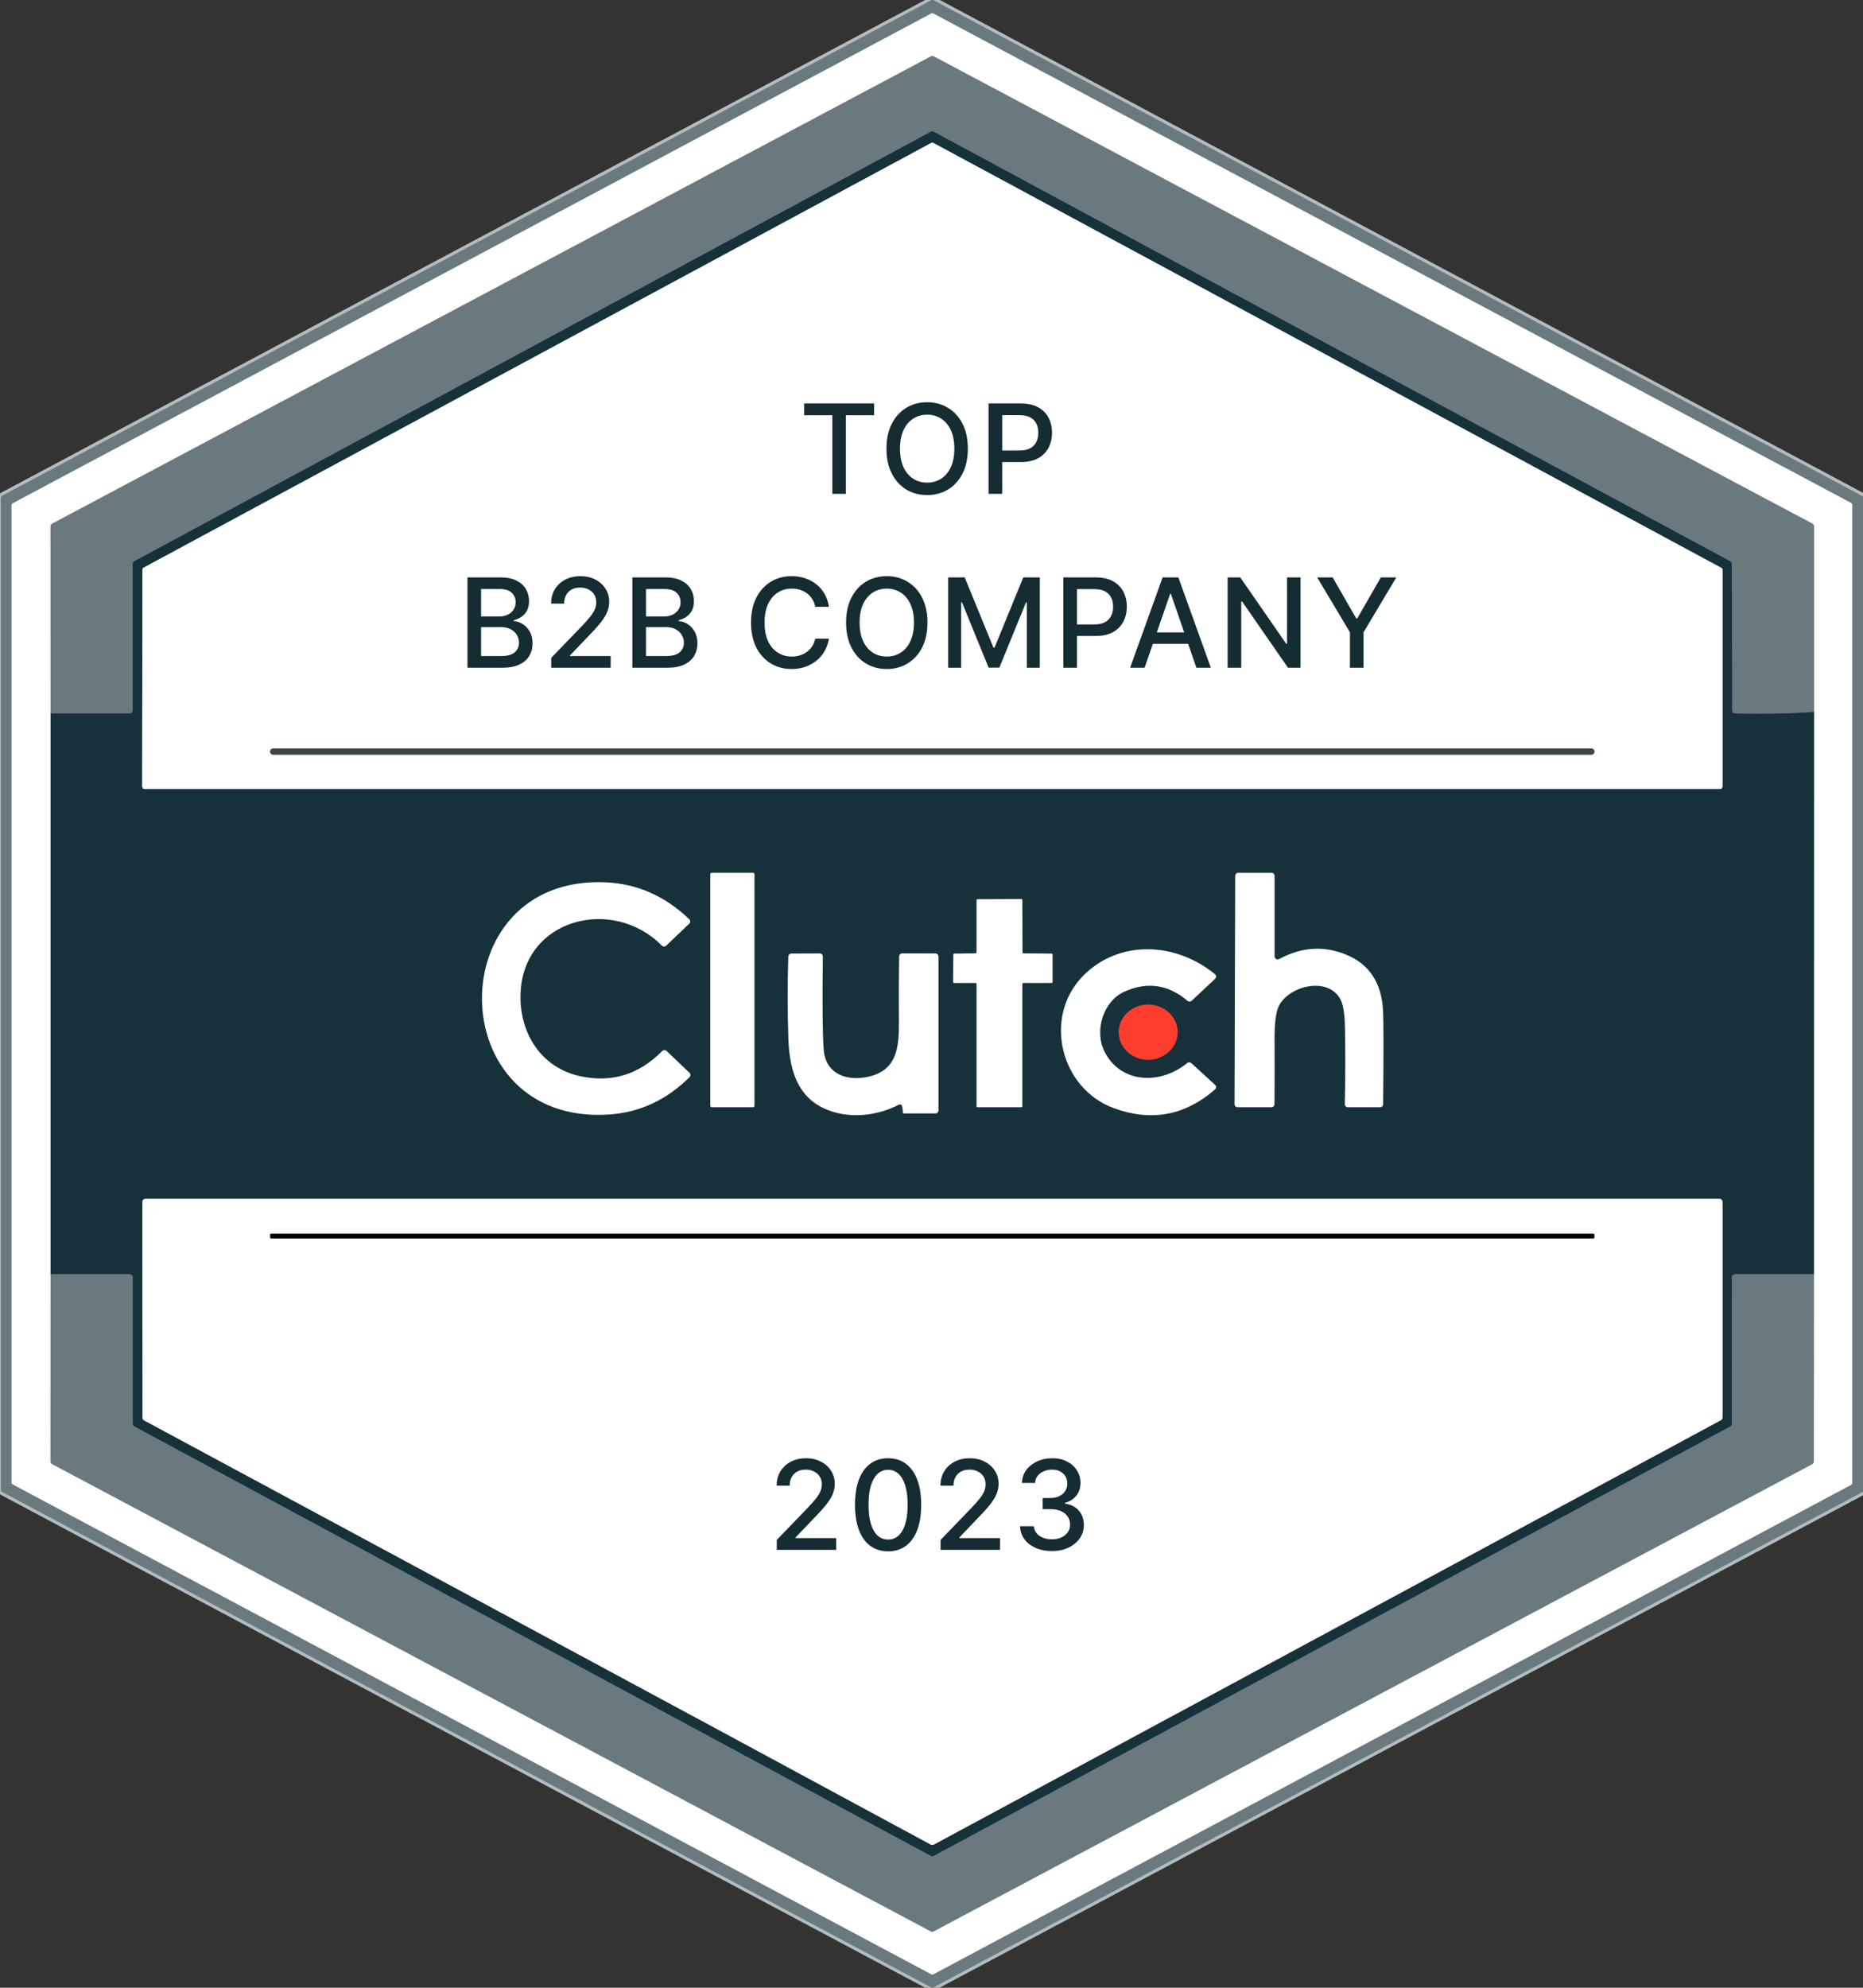 <svg xmlns="http://www.w3.org/2000/svg" width="600" height="640" viewBox="0 0 600 640" fill="none"><rect x="0" y="0" width="600" height="640" fill="#333333" stroke="none"/><g clip-path="url(#clip0_3162_16304)"><path d="M300.06 0L0.78 159.55C0.62 159.634 0.487 159.76 0.393 159.915C0.3 160.07 0.25 160.248 0.25 160.43V479.55C0.25 479.732 0.3 479.91 0.393 480.065C0.487 480.22 0.62 480.346 0.78 480.43L299.79 639.84C299.935 639.917 300.096 639.957 300.26 639.957C300.424 639.957 300.585 639.917 300.73 639.84L600 480.31" stroke="#B5BCBF" stroke-width="2"></path><path d="M300.561 0L600.001 159.81" stroke="#B5BCBF" stroke-width="2"></path><path d="M4.07 162.08C3.973 162.133 3.892 162.211 3.835 162.306C3.779 162.401 3.749 162.51 3.75 162.62V477.37C3.749 477.481 3.779 477.589 3.835 477.685C3.892 477.78 3.973 477.858 4.07 477.91L299.98 635.67C300.069 635.718 300.169 635.744 300.27 635.744C300.371 635.744 300.471 635.718 300.56 635.67L596.18 478.07C596.277 478.018 596.358 477.94 596.415 477.845C596.471 477.749 596.501 477.641 596.5 477.53V162.5C596.501 162.39 596.471 162.281 596.415 162.186C596.358 162.091 596.277 162.013 596.18 161.96L300.55 4.33C300.461 4.282 300.361 4.257 300.26 4.257C300.159 4.257 300.059 4.282 299.97 4.33L4.07 162.08Z" stroke="#B5BCBF" stroke-width="2"></path><path d="M16.289 229.75V410.25" stroke="#8B989D" stroke-width="2"></path><path d="M16.292 410.25L16.262 470.51C16.262 470.691 16.311 470.87 16.404 471.026C16.497 471.183 16.631 471.312 16.792 471.4L299.762 621.84C299.906 621.917 300.068 621.957 300.232 621.957C300.396 621.957 300.557 621.917 300.702 621.84L583.642 471.42C583.801 471.336 583.935 471.21 584.028 471.055C584.122 470.9 584.171 470.722 584.172 470.54L584.212 410.25" stroke="#B5BCBF" stroke-width="2"></path><path d="M584.211 410.25L584.241 229.29" stroke="#8B989D" stroke-width="2"></path><path d="M584.24 229.29V169.49C584.24 169.308 584.191 169.13 584.097 168.973C584.004 168.817 583.87 168.688 583.71 168.6L300.74 18.16C300.595 18.083 300.433 18.043 300.27 18.043C300.106 18.043 299.944 18.083 299.8 18.16L16.799 168.61C16.64 168.694 16.506 168.82 16.413 168.975C16.32 169.13 16.27 169.308 16.27 169.49L16.29 229.75" stroke="#B5BCBF" stroke-width="2"></path><path d="M584.239 229.29C575.686 229.823 567.206 229.977 558.799 229.75C558.539 229.742 558.292 229.633 558.111 229.447C557.93 229.26 557.829 229.01 557.829 228.75L557.749 181.6C557.746 181.418 557.695 181.241 557.602 181.086C557.508 180.932 557.376 180.805 557.219 180.72L300.719 42.44C300.574 42.363 300.412 42.323 300.246 42.323C300.081 42.323 299.917 42.363 299.769 42.44L43.279 180.71C43.118 180.798 42.984 180.926 42.891 181.081C42.798 181.236 42.749 181.412 42.749 181.59V228.74C42.749 229.005 42.644 229.26 42.456 229.447C42.269 229.635 42.014 229.74 41.749 229.74L16.289 229.75" stroke="#40555C" stroke-width="2"></path><path d="M584.209 410.25L558.769 410.26C558.504 410.26 558.249 410.365 558.062 410.553C557.874 410.74 557.769 410.995 557.769 411.26L557.749 458.42C557.749 458.601 557.7 458.779 557.609 458.934C557.517 459.089 557.386 459.215 557.229 459.3L300.729 597.56C300.582 597.64 300.418 597.681 300.252 597.681C300.086 597.681 299.923 597.64 299.779 597.56L43.279 459.28C43.12 459.196 42.986 459.07 42.892 458.915C42.799 458.76 42.749 458.582 42.749 458.4V411.26C42.749 410.995 42.644 410.74 42.456 410.553C42.269 410.365 42.014 410.26 41.749 410.26L16.289 410.25" stroke="#40555C" stroke-width="2"></path><path d="M46.261 182.76C46.147 182.821 46.052 182.912 45.985 183.023C45.918 183.134 45.882 183.26 45.881 183.39L45.781 253.28C45.781 253.471 45.857 253.654 45.992 253.789C46.127 253.924 46.31 254 46.501 254H554.031C554.222 254 554.405 253.924 554.54 253.789C554.675 253.654 554.751 253.471 554.751 253.28V183.46C554.75 183.33 554.715 183.204 554.648 183.093C554.581 182.982 554.485 182.891 554.371 182.83L300.601 46.02C300.497 45.964 300.38 45.935 300.261 45.935C300.143 45.935 300.026 45.964 299.921 46.02L46.261 182.76Z" stroke="#8B989D" stroke-width="2"></path><path d="M243 281.5C243 281.367 242.947 281.24 242.853 281.146C242.76 281.053 242.632 281 242.5 281H229.26C229.127 281 229 281.053 228.906 281.146C228.812 281.24 228.76 281.367 228.76 281.5V356C228.76 356.133 228.812 356.26 228.906 356.354C229 356.447 229.127 356.5 229.26 356.5H242.5C242.632 356.5 242.76 356.447 242.853 356.354C242.947 356.26 243 356.133 243 356V281.5Z" stroke="#8B989D" stroke-width="2"></path><path d="M410.5 307.9V282.01C410.5 281.745 410.394 281.49 410.207 281.303C410.019 281.115 409.765 281.01 409.5 281.01L398.82 281C398.554 281 398.298 281.104 398.109 281.289C397.92 281.475 397.812 281.726 397.81 281.99L397.59 355.5C397.59 355.765 397.695 356.02 397.883 356.207C398.07 356.395 398.325 356.5 398.59 356.5H409.47C409.733 356.5 409.986 356.396 410.173 356.211C410.361 356.025 410.467 355.773 410.47 355.51C410.517 348.603 410.523 341.683 410.49 334.75C410.457 329.463 410.917 325.847 411.87 323.9C415.05 317.46 427.41 314.31 431.58 321.54C432.52 323.16 433.04 326.067 433.14 330.26C433.327 338.02 433.313 346.427 433.1 355.48C433.096 355.612 433.119 355.744 433.167 355.868C433.216 355.992 433.289 356.104 433.382 356.199C433.475 356.295 433.587 356.37 433.71 356.422C433.833 356.473 433.966 356.5 434.1 356.5H444.47C444.732 356.5 444.984 356.396 445.17 356.21C445.356 356.024 445.46 355.773 445.46 355.51C445.627 338.643 445.607 328.5 445.4 325.08C444.86 316.267 440.877 310.35 433.45 307.33C426.303 304.423 419.143 304.907 411.97 308.78C411.819 308.863 411.649 308.906 411.477 308.902C411.305 308.899 411.136 308.851 410.988 308.762C410.84 308.673 410.716 308.547 410.631 308.396C410.545 308.245 410.5 308.074 410.5 307.9Z" stroke="#8B989D" stroke-width="2"></path><path d="M214.55 304.48L221.97 297.41C222.068 297.315 222.146 297.202 222.199 297.077C222.252 296.952 222.279 296.817 222.279 296.682C222.279 296.546 222.252 296.413 222.199 296.289C222.146 296.164 222.068 296.053 221.97 295.96C214.17 288.473 205.167 284.513 194.96 284.08C141.51 281.81 142.1 362.33 196.04 358.85C205.947 358.21 214.62 354.203 222.06 346.83C222.156 346.735 222.231 346.622 222.282 346.498C222.333 346.373 222.358 346.24 222.356 346.106C222.354 345.971 222.325 345.838 222.271 345.716C222.217 345.593 222.138 345.482 222.04 345.39L214.68 338.38C214.491 338.199 214.238 338.1 213.976 338.104C213.714 338.108 213.465 338.214 213.28 338.4C205.754 346.02 196.91 348.713 186.75 346.48C174.16 343.71 167.26 332.52 167.64 320.05C168.38 295.64 197.43 288.48 213.15 304.46C213.335 304.646 213.584 304.752 213.846 304.756C214.108 304.759 214.361 304.66 214.55 304.48Z" stroke="#8B989D" stroke-width="2"></path><path d="M329.649 306.95C329.559 306.95 329.473 306.914 329.409 306.85C329.345 306.787 329.309 306.7 329.309 306.61L329.259 289.8C329.259 289.71 329.224 289.623 329.16 289.56C329.096 289.496 329.01 289.46 328.919 289.46L314.839 289.52C314.749 289.52 314.663 289.556 314.599 289.62C314.535 289.683 314.499 289.77 314.499 289.86V306.6C314.499 306.69 314.464 306.777 314.4 306.84C314.336 306.904 314.25 306.94 314.159 306.94L307.359 307.03C307.273 307.032 307.19 307.068 307.129 307.129C307.068 307.191 307.032 307.273 307.029 307.36L306.939 316.16C306.939 316.25 306.975 316.337 307.039 316.4C307.103 316.464 307.189 316.5 307.279 316.5H314.159C314.25 316.5 314.336 316.536 314.4 316.6C314.464 316.663 314.499 316.75 314.499 316.84V356.16C314.499 356.25 314.535 356.337 314.599 356.4C314.663 356.464 314.749 356.5 314.839 356.5H328.909C329 356.5 329.086 356.464 329.15 356.4C329.214 356.337 329.249 356.25 329.249 356.16V316.84C329.249 316.75 329.285 316.663 329.349 316.6C329.413 316.536 329.499 316.5 329.589 316.5H338.659C338.75 316.5 338.836 316.464 338.9 316.4C338.964 316.337 338.999 316.25 338.999 316.16V307.37C338.999 307.28 338.964 307.193 338.9 307.13C338.836 307.066 338.75 307.03 338.659 307.03L329.649 306.95Z" stroke="#8B989D" stroke-width="2"></path><path d="M355.64 338.41C352.43 331.84 355.29 322.39 362.06 319.32C369.407 315.973 376.21 316.95 382.47 322.25C382.657 322.409 382.896 322.494 383.141 322.488C383.386 322.483 383.621 322.387 383.8 322.22L391.33 315.16C391.434 315.062 391.515 314.943 391.569 314.811C391.624 314.678 391.649 314.536 391.644 314.394C391.64 314.251 391.605 314.111 391.542 313.983C391.479 313.855 391.39 313.741 391.28 313.65C378.59 303.24 360.14 302.43 348.6 314.43C335.85 327.7 341.59 350.64 358.91 356.87C370.89 361.183 381.687 359.153 391.3 350.78C391.406 350.688 391.491 350.574 391.551 350.446C391.61 350.319 391.641 350.18 391.643 350.039C391.645 349.899 391.617 349.759 391.562 349.63C391.506 349.501 391.424 349.385 391.32 349.29L383.69 342.3C383.511 342.136 383.28 342.042 383.038 342.034C382.795 342.027 382.558 342.107 382.37 342.26C373.78 349.34 360.79 348.98 355.64 338.41Z" stroke="#8B989D" stroke-width="2"></path><path d="M289.511 355.89C289.891 356.39 290.101 356.5 290.791 356.5C294.278 356.5 297.764 356.5 301.251 356.5C301.516 356.5 301.77 356.395 301.958 356.207C302.146 356.02 302.251 355.765 302.251 355.5V307.98C302.251 307.715 302.146 307.461 301.958 307.273C301.77 307.086 301.516 306.98 301.251 306.98L290.581 306.95C290.317 306.95 290.065 307.054 289.877 307.24C289.69 307.425 289.584 307.677 289.581 307.94C289.474 314.807 289.451 321.69 289.511 328.59C289.591 337.51 288.831 344.77 279.341 346.74C272.531 348.15 265.901 345.74 265.281 337.98C264.914 333.44 264.821 323.444 265.001 307.99C265.002 307.858 264.977 307.727 264.928 307.604C264.878 307.482 264.805 307.371 264.712 307.277C264.619 307.183 264.508 307.108 264.386 307.057C264.264 307.006 264.133 306.98 264.001 306.98L254.871 307.01C254.613 307.01 254.366 307.111 254.181 307.293C253.996 307.474 253.889 307.72 253.881 307.98C253.601 316.82 253.608 325.65 253.901 334.47C254.291 346.01 257.691 355.33 269.481 358.3C275.714 359.874 282.058 358.997 288.511 355.67C288.677 355.586 288.868 355.562 289.05 355.602C289.232 355.642 289.395 355.744 289.511 355.89Z" stroke="#8B989D" stroke-width="2"></path><path d="M379.279 332.297C379.271 329.937 378.262 327.676 376.475 326.013C374.687 324.351 372.268 323.421 369.748 323.43C367.229 323.439 364.816 324.385 363.04 326.06C361.264 327.736 360.271 330.003 360.279 332.363C360.288 334.724 361.296 336.984 363.084 338.647C364.871 340.31 367.291 341.239 369.81 341.23C372.33 341.221 374.743 340.275 376.519 338.6C378.294 336.925 379.287 334.657 379.279 332.297Z" stroke="#8A3835" stroke-width="2"></path><path d="M46.432 457.34C130.892 502.85 215.412 548.26 299.782 593.91C299.927 593.987 300.089 594.027 300.254 594.027C300.42 594.027 300.584 593.987 300.732 593.91L554.222 457.27C554.381 457.186 554.515 457.06 554.608 456.905C554.702 456.75 554.751 456.572 554.752 456.39V387C554.752 386.735 554.646 386.48 554.459 386.293C554.271 386.105 554.017 386 553.752 386H46.852C46.586 386 46.332 386.105 46.145 386.293C45.957 386.48 45.852 386.735 45.852 387L45.902 456.46C45.901 456.638 45.95 456.814 46.044 456.969C46.137 457.124 46.271 457.252 46.432 457.34Z" stroke="#8B989D" stroke-width="2"></path><path d="M308.995 112.467C309.013 111.114 308.766 109.771 308.266 108.515C307.765 107.258 307.023 106.112 306.08 105.142C305.137 104.172 304.012 103.398 302.77 102.863C301.527 102.328 300.192 102.043 298.839 102.024L297.019 101.999C295.667 101.98 294.324 102.227 293.067 102.727C291.811 103.228 290.665 103.97 289.695 104.913C288.725 105.856 287.951 106.981 287.416 108.223C286.881 109.466 286.596 110.801 286.577 112.154L286.464 120.233C286.445 121.585 286.693 122.928 287.193 124.185C287.693 125.442 288.436 126.588 289.379 127.558C290.322 128.527 291.446 129.302 292.689 129.837C293.931 130.372 295.267 130.657 296.619 130.676L298.439 130.701C299.791 130.72 301.134 130.472 302.391 129.972C303.648 129.472 304.794 128.729 305.764 127.786C306.733 126.843 307.508 125.719 308.043 124.476C308.578 123.234 308.863 121.898 308.882 120.546L308.995 112.467Z" stroke="#8A9699" stroke-width="2"></path><path d="M266.719 105.75C266.86 105.75 266.995 105.806 267.094 105.905C267.194 106.005 267.249 106.139 267.249 106.28V129.72C267.249 129.861 267.305 129.995 267.405 130.095C267.504 130.194 267.639 130.25 267.779 130.25H270.469C270.61 130.25 270.745 130.194 270.844 130.095C270.944 129.995 270.999 129.861 270.999 129.72V106.27C270.999 106.129 271.055 105.995 271.155 105.895C271.254 105.796 271.389 105.74 271.529 105.74L278.979 105.78C279.12 105.78 279.255 105.724 279.354 105.625C279.454 105.525 279.509 105.391 279.509 105.25L279.499 103.03C279.499 102.889 279.444 102.755 279.344 102.655C279.245 102.556 279.11 102.5 278.969 102.5H259.089C259.017 102.5 258.946 102.515 258.879 102.543C258.813 102.572 258.753 102.613 258.704 102.666C258.654 102.718 258.616 102.78 258.591 102.848C258.566 102.916 258.555 102.988 258.559 103.06L258.699 105.25C258.707 105.385 258.766 105.513 258.865 105.606C258.963 105.699 259.094 105.75 259.229 105.75H266.719Z" stroke="#8A9699" stroke-width="2"></path><path d="M323.36 119.96C324.74 119.793 326.133 119.713 327.54 119.72C333.43 119.76 336.72 117.82 336.7 111.21C336.687 105.37 333.867 102.43 328.24 102.39C325.473 102.37 322.627 102.44 319.7 102.6C319.444 102.613 319.202 102.724 319.025 102.91C318.848 103.096 318.75 103.343 318.75 103.6V129.25C318.75 129.515 318.855 129.77 319.043 129.957C319.23 130.145 319.485 130.25 319.75 130.25H321.56C321.692 130.25 321.823 130.224 321.945 130.173C322.067 130.122 322.178 130.048 322.271 129.954C322.364 129.86 322.437 129.748 322.487 129.626C322.536 129.503 322.561 129.372 322.56 129.24L322.48 120.96C322.478 120.714 322.567 120.477 322.729 120.292C322.892 120.108 323.116 119.99 323.36 119.96Z" stroke="#8A9699" stroke-width="2"></path><path d="M323.468 181.578C323.501 178.818 322.437 176.157 320.509 174.181C318.58 172.205 315.946 171.076 313.186 171.042L311.426 171.02C310.059 171.004 308.702 171.256 307.433 171.764C306.163 172.272 305.006 173.024 304.028 173.979C303.05 174.934 302.269 176.072 301.73 177.329C301.192 178.585 300.906 179.935 300.889 181.302L300.794 189.122C300.76 191.882 301.824 194.544 303.753 196.519C305.681 198.495 308.315 199.624 311.076 199.658L312.836 199.68C314.203 199.696 315.559 199.444 316.829 198.936C318.098 198.428 319.255 197.676 320.233 196.721C321.212 195.766 321.993 194.628 322.531 193.371C323.07 192.115 323.355 190.765 323.372 189.398L323.468 181.578Z" stroke="#8A9699" stroke-width="2"></path><path d="M412.43 182.44C415.3 186.75 428.79 187.78 423.57 195.22C423.453 195.389 423.285 195.515 423.09 195.58C419.643 196.8 416.42 196.457 413.42 194.55C413.238 194.437 413.024 194.384 412.81 194.401C412.596 194.417 412.393 194.501 412.23 194.64C410.623 196.007 410.667 197.147 412.36 198.06C423.93 204.27 436.41 190.76 423.21 184.41C420.82 183.27 411.65 180.37 416.03 175.8C418.27 173.46 422.54 174.45 425.23 175.66C425.449 175.759 425.697 175.776 425.928 175.706C426.16 175.636 426.359 175.485 426.49 175.28L427.22 174.12C427.293 174.001 427.341 173.869 427.361 173.731C427.38 173.593 427.371 173.452 427.333 173.317C427.296 173.183 427.231 173.058 427.142 172.95C427.054 172.842 426.944 172.754 426.82 172.69C422.393 170.47 418.25 170.533 414.39 172.88C410.91 174.99 410.3 179.24 412.43 182.44Z" stroke="#8A9699" stroke-width="2"></path><path d="M190.12 188.04C190.83 180.96 189.71 171.54 180.23 171.46C177.003 171.433 173.753 171.457 170.48 171.53C170.218 171.535 169.969 171.643 169.786 171.83C169.603 172.017 169.5 172.268 169.5 172.53V198.24C169.5 198.502 169.603 198.753 169.786 198.94C169.969 199.127 170.218 199.235 170.48 199.24C173.5 199.293 176.5 199.303 179.48 199.27C186.67 199.18 189.44 194.75 190.12 188.04Z" stroke="#8A9699" stroke-width="2"></path><path d="M204.1 195.75C204.007 195.75 203.918 195.713 203.853 195.647C203.787 195.582 203.75 195.493 203.75 195.4V187.04C203.75 186.947 203.787 186.858 203.853 186.793C203.918 186.727 204.007 186.69 204.1 186.69L213.83 186.67C213.879 186.67 213.927 186.66 213.971 186.641C214.016 186.621 214.056 186.593 214.089 186.557C214.122 186.521 214.147 186.479 214.162 186.433C214.178 186.387 214.184 186.338 214.18 186.29L213.95 183.82C213.942 183.732 213.902 183.651 213.837 183.592C213.773 183.532 213.688 183.5 213.6 183.5H204.01C203.917 183.5 203.828 183.463 203.763 183.397C203.697 183.332 203.66 183.243 203.66 183.15L203.76 175.1C203.76 175.007 203.797 174.918 203.863 174.853C203.928 174.787 204.017 174.75 204.11 174.75H214.65C214.743 174.75 214.832 174.713 214.897 174.647C214.963 174.582 215 174.493 215 174.4V171.85C215 171.757 214.963 171.668 214.897 171.603C214.832 171.537 214.743 171.5 214.65 171.5H200.1C200.007 171.5 199.918 171.537 199.853 171.603C199.787 171.668 199.75 171.757 199.75 171.85V198.9C199.75 198.993 199.787 199.082 199.853 199.147C199.918 199.213 200.007 199.25 200.1 199.25H214.9C214.993 199.25 215.082 199.213 215.147 199.147C215.213 199.082 215.25 198.993 215.25 198.9V196.1C215.25 196.007 215.213 195.918 215.147 195.853C215.082 195.787 214.993 195.75 214.9 195.75H204.1Z" stroke="#8A9699" stroke-width="2"></path><path d="M233.879 194.04C233.857 194.107 233.815 194.165 233.757 194.206C233.7 194.246 233.631 194.268 233.561 194.267C233.49 194.266 233.422 194.242 233.366 194.199C233.31 194.157 233.269 194.097 233.249 194.03L226.159 171.73C226.138 171.664 226.097 171.606 226.042 171.565C225.986 171.524 225.919 171.501 225.849 171.5H222.389C222.337 171.5 222.285 171.513 222.238 171.537C222.191 171.562 222.151 171.597 222.121 171.64C222.09 171.683 222.071 171.733 222.064 171.785C222.056 171.837 222.062 171.89 222.079 171.94L231.229 199.03C231.253 199.096 231.296 199.153 231.354 199.192C231.411 199.232 231.48 199.252 231.549 199.25H235.389C235.459 199.252 235.528 199.232 235.585 199.192C235.643 199.153 235.686 199.096 235.709 199.03L244.979 171.94C244.997 171.89 245.002 171.837 244.995 171.785C244.988 171.733 244.968 171.683 244.938 171.64C244.908 171.597 244.867 171.562 244.821 171.537C244.774 171.513 244.722 171.5 244.669 171.5H241.339C241.27 171.501 241.203 171.524 241.147 171.565C241.092 171.606 241.05 171.664 241.029 171.73L233.879 194.04Z" stroke="#8A9699" stroke-width="2"></path><path d="M257.17 195.75C257.059 195.75 256.952 195.706 256.873 195.627C256.794 195.548 256.75 195.441 256.75 195.33V187.17C256.75 187.059 256.794 186.952 256.873 186.873C256.952 186.794 257.059 186.75 257.17 186.75H266.83C266.885 186.75 266.94 186.739 266.991 186.718C267.042 186.697 267.088 186.666 267.127 186.627C267.166 186.588 267.197 186.542 267.218 186.491C267.239 186.44 267.25 186.385 267.25 186.33L267.26 183.92C267.26 183.809 267.216 183.702 267.137 183.623C267.058 183.544 266.951 183.5 266.84 183.5H257.17C257.059 183.5 256.952 183.456 256.873 183.377C256.794 183.298 256.75 183.191 256.75 183.08V175.17C256.75 175.059 256.794 174.952 256.873 174.873C256.952 174.794 257.059 174.75 257.17 174.75H267.83C267.941 174.75 268.048 174.706 268.127 174.627C268.206 174.548 268.25 174.441 268.25 174.33L268.26 171.92C268.26 171.809 268.216 171.702 268.137 171.623C268.058 171.544 267.951 171.5 267.84 171.5H253.42C253.309 171.5 253.202 171.544 253.123 171.623C253.044 171.702 253 171.809 253 171.92V198.83C253 198.941 253.044 199.048 253.123 199.127C253.202 199.206 253.309 199.25 253.42 199.25H267.83C267.941 199.25 268.048 199.206 268.127 199.127C268.206 199.048 268.25 198.941 268.25 198.83L268.26 196.17C268.26 196.059 268.216 195.952 268.137 195.873C268.058 195.794 267.951 195.75 267.84 195.75H257.17Z" stroke="#8A9699" stroke-width="2"></path><path d="M282.071 195.75C281.986 195.75 281.904 195.717 281.844 195.657C281.784 195.596 281.751 195.515 281.751 195.43V171.82C281.751 171.735 281.717 171.654 281.657 171.594C281.597 171.534 281.516 171.5 281.431 171.5L278.331 171.49C278.246 171.49 278.164 171.524 278.104 171.584C278.044 171.644 278.011 171.725 278.011 171.81L277.971 198.93C277.971 199.015 278.004 199.096 278.064 199.157C278.124 199.217 278.206 199.25 278.291 199.25H292.931C293.016 199.25 293.097 199.217 293.157 199.157C293.217 199.096 293.251 199.015 293.251 198.93V196.07C293.251 195.985 293.217 195.904 293.157 195.844C293.097 195.784 293.016 195.75 292.931 195.75H282.071Z" stroke="#8A9699" stroke-width="2"></path><path d="M338.01 188.83C341.417 188.87 343.687 188.807 344.82 188.64C353.99 187.27 353.53 171.6 343.49 171.49C340.43 171.463 337.343 171.477 334.23 171.53C333.968 171.535 333.719 171.643 333.536 171.83C333.353 172.017 333.25 172.268 333.25 172.53V198.25C333.25 198.515 333.355 198.769 333.543 198.957C333.73 199.145 333.985 199.25 334.25 199.25H336C336.265 199.25 336.52 199.145 336.707 198.957C336.895 198.769 337 198.515 337 198.25V189.83C337 189.697 337.026 189.565 337.077 189.443C337.128 189.32 337.203 189.209 337.297 189.116C337.391 189.023 337.503 188.949 337.625 188.9C337.747 188.851 337.878 188.827 338.01 188.83Z" stroke="#8A9699" stroke-width="2"></path><path d="M364.431 195.75C364.317 195.75 364.208 195.705 364.127 195.624C364.046 195.543 364.001 195.434 364.001 195.32V187.18C364.001 187.066 364.046 186.957 364.127 186.876C364.208 186.795 364.317 186.75 364.431 186.75H374.091C374.148 186.75 374.205 186.739 374.258 186.716C374.311 186.694 374.359 186.662 374.399 186.621C374.439 186.58 374.47 186.531 374.491 186.478C374.512 186.424 374.522 186.367 374.521 186.31L374.451 183.9C374.448 183.788 374.402 183.681 374.322 183.602C374.241 183.524 374.133 183.48 374.021 183.48L364.431 183.51C364.317 183.51 364.208 183.465 364.127 183.384C364.046 183.303 364.001 183.194 364.001 183.08V175.17C364.001 175.056 364.046 174.947 364.127 174.866C364.208 174.785 364.317 174.74 364.431 174.74L374.821 174.77C374.935 174.77 375.044 174.725 375.125 174.644C375.206 174.563 375.251 174.454 375.251 174.34V171.93C375.251 171.816 375.206 171.707 375.125 171.626C375.044 171.545 374.935 171.5 374.821 171.5H360.641C360.527 171.5 360.418 171.545 360.337 171.626C360.256 171.707 360.211 171.816 360.211 171.93L360.271 198.82C360.271 198.934 360.316 199.043 360.397 199.124C360.478 199.205 360.587 199.25 360.701 199.25H375.071C375.185 199.25 375.294 199.205 375.375 199.124C375.456 199.043 375.501 198.934 375.501 198.82V196.18C375.501 196.066 375.456 195.957 375.375 195.876C375.294 195.795 375.185 195.75 375.071 195.75H364.431Z" stroke="#8A9699" stroke-width="2"></path><path d="M389.74 187.91L394.02 188.01C395.7 188.05 396.773 188.897 397.24 190.55L399.48 198.5C399.538 198.708 399.662 198.891 399.834 199.023C400.005 199.154 400.214 199.227 400.43 199.23L402.32 199.25C402.469 199.253 402.616 199.222 402.751 199.161C402.887 199.099 403.006 199.008 403.102 198.893C403.197 198.779 403.265 198.645 403.301 198.5C403.337 198.356 403.34 198.206 403.31 198.06C402.723 195.113 402.087 192.62 401.4 190.58C400.967 189.287 400.23 188.16 399.19 187.2C399.075 187.093 398.987 186.961 398.932 186.815C398.878 186.668 398.858 186.51 398.876 186.354C398.893 186.199 398.947 186.049 399.033 185.918C399.119 185.787 399.234 185.678 399.37 185.6C402.337 183.907 403.507 181.12 402.88 177.24C402.307 173.753 400.193 171.903 396.54 171.69C393.047 171.483 389.523 171.43 385.97 171.53C385.71 171.538 385.463 171.646 385.282 171.833C385.101 172.02 385 172.27 385 172.53V198.25C385 198.515 385.105 198.769 385.293 198.957C385.48 199.145 385.735 199.25 386 199.25H387.83C387.962 199.25 388.093 199.224 388.215 199.173C388.337 199.122 388.448 199.047 388.541 198.953C388.634 198.86 388.707 198.748 388.757 198.626C388.806 198.503 388.831 198.372 388.83 198.24L388.72 188.92C388.719 188.785 388.744 188.652 388.795 188.527C388.846 188.402 388.922 188.29 389.017 188.195C389.112 188.101 389.225 188.027 389.35 187.978C389.474 187.929 389.607 187.906 389.74 187.91Z" stroke="#8A9699" stroke-width="2"></path><path d="M513.508 241.99C513.508 241.73 513.405 241.481 513.221 241.297C513.037 241.113 512.788 241.01 512.528 241.01H87.968C87.708 241.01 87.459 241.113 87.275 241.297C87.091 241.481 86.988 241.73 86.988 241.99V242.01C86.988 242.138 87.014 242.266 87.063 242.385C87.112 242.504 87.184 242.612 87.275 242.703C87.366 242.794 87.474 242.866 87.593 242.915C87.712 242.964 87.84 242.99 87.968 242.99H512.528C512.657 242.99 512.784 242.964 512.903 242.915C513.022 242.866 513.13 242.794 513.221 242.703C513.312 242.612 513.384 242.504 513.434 242.385C513.483 242.266 513.508 242.138 513.508 242.01V241.99Z" stroke="#9EA3A4" stroke-width="2"></path><path d="M304.874 111.827C304.882 110.119 304.213 108.478 303.011 107.264C301.81 106.05 300.175 105.363 298.467 105.354L297.087 105.346C295.379 105.337 293.738 106.007 292.524 107.209C291.31 108.41 290.623 110.045 290.614 111.752L290.566 120.772C290.558 122.48 291.227 124.122 292.429 125.336C293.63 126.55 295.265 127.237 296.973 127.246L298.353 127.253C300.061 127.262 301.702 126.592 302.916 125.391C304.13 124.19 304.817 122.555 304.826 120.847L304.874 111.827Z" stroke="#8A9699" stroke-width="2"></path><path d="M331.62 115.73C333.087 112.77 333.13 109.73 331.75 106.61C331.672 106.432 331.545 106.28 331.383 106.173C331.221 106.067 331.033 106.01 330.84 106.01L323.75 106C323.485 106 323.23 106.105 323.043 106.293C322.855 106.48 322.75 106.735 322.75 107V115.54C322.75 115.675 322.777 115.808 322.83 115.932C322.883 116.056 322.96 116.168 323.057 116.262C323.154 116.355 323.269 116.428 323.395 116.476C323.521 116.524 323.655 116.545 323.79 116.54L330.76 116.29C330.942 116.281 331.117 116.224 331.269 116.126C331.42 116.027 331.541 115.891 331.62 115.73Z" stroke="#8A9699" stroke-width="2"></path><path d="M319.266 180.865C319.275 180.022 319.118 179.185 318.803 178.403C318.489 177.621 318.023 176.908 317.433 176.306C316.843 175.703 316.141 175.223 315.365 174.892C314.59 174.562 313.757 174.387 312.914 174.378L311.494 174.363C310.651 174.354 309.814 174.512 309.032 174.826C308.25 175.141 307.537 175.606 306.935 176.196C306.332 176.786 305.852 177.488 305.521 178.264C305.19 179.039 305.016 179.873 305.007 180.716L304.912 189.735C304.904 190.578 305.061 191.415 305.375 192.197C305.69 192.979 306.155 193.692 306.745 194.294C307.335 194.896 308.038 195.377 308.813 195.708C309.589 196.038 310.422 196.213 311.265 196.222L312.685 196.237C313.528 196.246 314.364 196.088 315.147 195.774C315.929 195.459 316.641 194.994 317.244 194.404C317.846 193.814 318.326 193.111 318.657 192.336C318.988 191.56 319.163 190.727 319.172 189.884L319.266 180.865Z" stroke="#8A9699" stroke-width="2"></path><path d="M182.84 175.8C182.015 175.309 181.035 175.04 180 175.02L174.51 174.94C174.378 174.939 174.247 174.964 174.124 175.013C174.002 175.063 173.89 175.136 173.796 175.229C173.702 175.322 173.628 175.433 173.577 175.555C173.526 175.677 173.5 175.808 173.5 175.94V194.67C173.5 194.911 173.587 195.144 173.745 195.326C173.903 195.508 174.121 195.626 174.36 195.66C176.76 196 179.107 195.877 181.4 195.29C187.9 193.65 187.44 178.58 182.84 175.8Z" stroke="#8A9699" stroke-width="2"></path><path d="M346.79 183.03C347.543 180.47 347.273 177.977 345.98 175.55C345.896 175.39 345.77 175.257 345.615 175.163C345.46 175.07 345.282 175.02 345.1 175.02L338 175C337.869 174.999 337.739 175.024 337.618 175.073C337.497 175.123 337.387 175.196 337.294 175.289C337.201 175.382 337.127 175.493 337.076 175.615C337.026 175.737 337 175.868 337 176V184.52C337 184.652 337.026 184.783 337.078 184.905C337.129 185.027 337.204 185.138 337.299 185.231C337.394 185.324 337.507 185.397 337.63 185.447C337.754 185.496 337.887 185.521 338.02 185.52L343.43 185.43C345.203 185.403 346.323 184.603 346.79 183.03Z" stroke="#8A9699" stroke-width="2"></path><path d="M388.959 183.56C388.96 183.7 388.99 183.837 389.047 183.964C389.104 184.091 389.187 184.205 389.29 184.299C389.394 184.392 389.516 184.462 389.648 184.506C389.781 184.549 389.921 184.564 390.059 184.55C390.693 184.484 391.336 184.46 391.989 184.48C397.719 184.63 400.329 182.11 398.429 175.76C398.367 175.563 398.246 175.389 398.084 175.262C397.921 175.135 397.724 175.061 397.519 175.05L389.989 174.69C389.854 174.683 389.719 174.704 389.591 174.751C389.464 174.799 389.348 174.871 389.25 174.965C389.152 175.058 389.073 175.171 389.02 175.296C388.967 175.42 388.939 175.555 388.939 175.69L388.959 183.56Z" stroke="#8A9699" stroke-width="2"></path><path d="M513.472 397.57C513.472 397.485 513.438 397.404 513.378 397.344C513.318 397.284 513.237 397.25 513.152 397.25H87.332C87.247 397.25 87.165 397.284 87.105 397.344C87.045 397.404 87.012 397.485 87.012 397.57V398.43C87.012 398.515 87.045 398.596 87.105 398.656C87.165 398.716 87.247 398.75 87.332 398.75H513.152C513.237 398.75 513.318 398.716 513.378 398.656C513.438 398.596 513.472 398.515 513.472 398.43V397.57Z" stroke="#818181" stroke-width="2"></path><path d="M226.49 459.86C223.82 463.05 215.03 463.78 214.21 458.49C213.877 456.31 213.814 449.653 214.02 438.52C214.023 438.387 213.999 438.255 213.95 438.131C213.901 438.008 213.828 437.895 213.734 437.8C213.641 437.705 213.53 437.63 213.408 437.578C213.285 437.527 213.153 437.5 213.02 437.5H211.24C211.109 437.499 210.98 437.524 210.858 437.573C210.737 437.623 210.627 437.696 210.534 437.789C210.441 437.882 210.367 437.993 210.317 438.115C210.266 438.237 210.24 438.368 210.24 438.5C210.267 444.167 210.297 449.837 210.33 455.51C210.37 462.59 214.097 465.9 221.51 465.44C229.07 464.97 230.48 461.14 230.49 454.04C230.497 448.873 230.51 443.693 230.53 438.5C230.53 438.368 230.504 438.237 230.454 438.115C230.404 437.993 230.33 437.882 230.237 437.789C230.144 437.696 230.033 437.623 229.912 437.573C229.791 437.524 229.661 437.499 229.53 437.5H227.76C227.495 437.5 227.241 437.605 227.053 437.793C226.866 437.98 226.76 438.235 226.76 438.5L226.73 459.22C226.73 459.453 226.645 459.68 226.49 459.86Z" stroke="#8A9699" stroke-width="2"></path><path d="M245.94 452.72C247.17 452.63 247.68 452.73 248.47 453.76C251.383 457.493 254.317 461.207 257.27 464.9C257.367 465.021 257.49 465.119 257.631 465.185C257.771 465.25 257.925 465.283 258.08 465.28L260.19 465.21C261.51 465.17 261.76 464.633 260.94 463.6L251.42 451.52C251.282 451.343 251.207 451.125 251.207 450.9C251.207 450.675 251.282 450.457 251.42 450.28L260.49 438.79C261.17 437.93 260.96 437.5 259.86 437.5H257.47C257.32 437.5 257.172 437.533 257.037 437.597C256.902 437.661 256.784 437.755 256.69 437.87C253.883 441.35 251.12 444.863 248.4 448.41C247.707 449.31 246.8 449.58 245.68 449.22C245.479 449.153 245.304 449.024 245.18 448.852C245.056 448.679 244.99 448.472 244.99 448.26L245.01 438.5C245.011 438.369 244.986 438.239 244.937 438.118C244.887 437.997 244.814 437.887 244.721 437.794C244.628 437.701 244.517 437.627 244.395 437.576C244.273 437.526 244.142 437.5 244.01 437.5H242.25C241.985 437.5 241.73 437.605 241.543 437.793C241.355 437.98 241.25 438.235 241.25 438.5V464.26C241.25 464.394 241.277 464.526 241.329 464.65C241.381 464.773 241.457 464.885 241.553 464.978C241.649 465.071 241.763 465.144 241.888 465.193C242.013 465.241 242.146 465.264 242.28 465.26L244.33 465.2C244.593 465.19 244.842 465.076 245.022 464.883C245.202 464.69 245.298 464.434 245.29 464.17L245.02 453.74C245.012 453.484 245.103 453.235 245.274 453.044C245.446 452.854 245.684 452.738 245.94 452.72Z" stroke="#8A9699" stroke-width="2"></path><path d="M283.96 453.28C283.831 453.18 283.729 453.051 283.661 452.902C283.594 452.754 283.564 452.591 283.574 452.429C283.584 452.266 283.633 452.108 283.718 451.969C283.803 451.83 283.92 451.713 284.06 451.63C287.4 449.617 288.537 446.483 287.47 442.23C287.037 440.497 286.03 439.25 284.45 438.49C282.983 437.783 281.163 437.433 278.99 437.44C276.263 437.44 273.51 437.47 270.73 437.53C270.468 437.535 270.219 437.643 270.036 437.83C269.853 438.017 269.75 438.268 269.75 438.53V464.25C269.75 464.515 269.855 464.77 270.043 464.957C270.23 465.145 270.485 465.25 270.75 465.25H272.51C272.778 465.25 273.035 465.145 273.224 464.957C273.414 464.77 273.52 464.515 273.52 464.25L273.49 454.82C273.49 454.565 273.587 454.319 273.761 454.133C273.936 453.947 274.175 453.835 274.43 453.82C276.95 453.647 278.553 453.723 279.24 454.05C282.66 455.65 283.38 460.91 284.03 464.41C284.072 464.638 284.191 464.844 284.368 464.994C284.545 465.143 284.768 465.227 285 465.23L287.08 465.25C287.229 465.253 287.377 465.222 287.512 465.16C287.648 465.099 287.768 465.008 287.864 464.894C287.96 464.78 288.029 464.645 288.066 464.501C288.104 464.357 288.108 464.206 288.08 464.06C287.56 461.447 286.903 458.907 286.11 456.44C285.69 455.12 284.973 454.067 283.96 453.28Z" stroke="#8A9699" stroke-width="2"></path><path d="M300.671 458.6C300.706 458.498 300.772 458.41 300.86 458.347C300.948 458.284 301.053 458.25 301.161 458.25H311.121C311.23 458.251 311.336 458.286 311.424 458.351C311.512 458.416 311.577 458.506 311.611 458.61L313.581 464.9C313.614 465.009 313.681 465.104 313.774 465.171C313.866 465.238 313.977 465.273 314.091 465.27L317.211 465.23C317.293 465.228 317.373 465.207 317.445 465.168C317.518 465.13 317.58 465.074 317.626 465.007C317.673 464.94 317.703 464.862 317.715 464.781C317.726 464.7 317.718 464.617 317.691 464.54L308.721 437.85C308.686 437.748 308.62 437.66 308.532 437.597C308.444 437.534 308.339 437.5 308.231 437.5H304.141C304.033 437.5 303.928 437.534 303.84 437.597C303.752 437.66 303.686 437.748 303.651 437.85L294.541 464.59C294.515 464.669 294.509 464.754 294.523 464.836C294.536 464.918 294.57 464.996 294.62 465.062C294.67 465.129 294.735 465.183 294.81 465.219C294.885 465.255 294.968 465.272 295.051 465.27L298.021 465.17C298.127 465.168 298.23 465.133 298.316 465.07C298.402 465.008 298.466 464.92 298.501 464.82L300.671 458.6Z" stroke="#8A9699" stroke-width="2"></path><path d="M329.274 437.783C329.274 437.748 329.267 437.713 329.254 437.68C329.24 437.647 329.22 437.617 329.195 437.592C329.17 437.567 329.141 437.547 329.108 437.534C329.075 437.52 329.04 437.513 329.005 437.513L325.785 437.507C325.749 437.507 325.714 437.514 325.681 437.528C325.649 437.541 325.619 437.561 325.594 437.586C325.569 437.611 325.549 437.641 325.535 437.674C325.521 437.706 325.514 437.741 325.514 437.777L325.467 464.957C325.467 464.992 325.474 465.027 325.487 465.06C325.501 465.093 325.52 465.123 325.546 465.148C325.571 465.173 325.6 465.193 325.633 465.207C325.666 465.22 325.701 465.227 325.736 465.227L328.956 465.233C328.992 465.233 329.027 465.226 329.06 465.213C329.092 465.199 329.122 465.179 329.147 465.154C329.172 465.129 329.192 465.099 329.206 465.067C329.22 465.034 329.227 464.999 329.227 464.963L329.274 437.783Z" stroke="#8A9699" stroke-width="2"></path><path d="M343.921 443.5C343.953 443.499 343.985 443.507 344.013 443.523C344.041 443.539 344.065 443.562 344.081 443.59L356.271 465.16C356.287 465.188 356.31 465.211 356.339 465.227C356.367 465.243 356.399 465.251 356.431 465.25H361.071C361.119 465.25 361.164 465.231 361.198 465.197C361.232 465.163 361.251 465.118 361.251 465.07V437.66C361.251 437.612 361.232 437.566 361.198 437.533C361.164 437.499 361.119 437.48 361.071 437.48L357.821 437.53C357.773 437.53 357.727 437.549 357.694 437.583C357.66 437.616 357.641 437.662 357.641 437.71L357.721 459.45C357.723 459.491 357.71 459.531 357.686 459.564C357.662 459.598 357.627 459.621 357.587 459.632C357.547 459.642 357.505 459.639 357.468 459.622C357.43 459.606 357.4 459.577 357.381 459.54L345.051 437.59C345.035 437.562 345.011 437.539 344.983 437.523C344.955 437.507 344.923 437.499 344.891 437.5H340.201C340.153 437.5 340.107 437.519 340.074 437.553C340.04 437.586 340.021 437.632 340.021 437.68L339.961 465.07C339.961 465.118 339.98 465.163 340.014 465.197C340.047 465.231 340.093 465.25 340.141 465.25H343.391C343.439 465.25 343.484 465.231 343.518 465.197C343.552 465.163 343.571 465.118 343.571 465.07L343.471 443.68C343.471 443.632 343.49 443.586 343.524 443.553C343.557 443.519 343.603 443.5 343.651 443.5H343.921Z" stroke="#8A9699" stroke-width="2"></path><path d="M375.75 441.11C375.75 441.015 375.788 440.923 375.855 440.855C375.923 440.788 376.015 440.75 376.11 440.75H386.89C386.985 440.75 387.077 440.712 387.145 440.645C387.212 440.577 387.25 440.485 387.25 440.39V437.86C387.25 437.765 387.212 437.673 387.145 437.605C387.077 437.538 386.985 437.5 386.89 437.5H372.36C372.265 437.5 372.173 437.538 372.105 437.605C372.038 437.673 372 437.765 372 437.86V464.89C372 464.985 372.038 465.077 372.105 465.145C372.173 465.212 372.265 465.25 372.36 465.25H387.03C387.125 465.25 387.217 465.212 387.285 465.145C387.352 465.077 387.39 464.985 387.39 464.89V462.11C387.39 462.015 387.352 461.923 387.285 461.855C387.217 461.788 387.125 461.75 387.03 461.75H376.11C376.015 461.75 375.923 461.712 375.855 461.645C375.788 461.577 375.75 461.485 375.75 461.39V453.04C375.75 452.945 375.788 452.853 375.855 452.785C375.923 452.718 376.015 452.68 376.11 452.68L385.88 452.78C385.975 452.78 386.067 452.742 386.135 452.675C386.202 452.607 386.24 452.515 386.24 452.42L386.26 449.85C386.26 449.755 386.222 449.663 386.155 449.595C386.087 449.528 385.995 449.49 385.9 449.49L376.11 449.51C376.015 449.51 375.923 449.472 375.855 449.405C375.788 449.337 375.75 449.245 375.75 449.15V441.11Z" stroke="#8A9699" stroke-width="2"></path><path d="M278.279 531.29C281.589 536.24 289.279 535.66 292.059 530.82C296.149 523.7 296.149 503 282.819 506.35C274.659 508.41 274.509 525.66 278.279 531.29Z" stroke="#8A9699" stroke-width="2"></path><path d="M254.35 529.4C255.077 527.42 256.357 525.843 258.19 524.67C264.27 520.78 270.82 515.94 265.76 507.95C265.649 507.774 265.489 507.638 265.3 507.56C260.193 505.4 255.537 505.72 251.33 508.52C251.209 508.601 251.107 508.707 251.031 508.832C250.955 508.956 250.908 509.096 250.892 509.24C250.875 509.385 250.891 509.532 250.937 509.67C250.984 509.808 251.06 509.934 251.16 510.04L251.99 510.92C252.15 511.088 252.364 511.195 252.596 511.223C252.828 511.25 253.062 511.196 253.26 511.07C256.24 509.13 264.74 507.72 263.71 514.1C262.4 522.24 248.72 521.26 250.34 533.38C250.369 533.62 250.486 533.84 250.669 534.001C250.851 534.161 251.086 534.25 251.33 534.25H266.5C266.765 534.25 267.02 534.145 267.207 533.957C267.395 533.769 267.5 533.515 267.5 533.25V531.75C267.5 531.485 267.395 531.23 267.207 531.043C267.02 530.855 266.765 530.75 266.5 530.75L255.29 530.74C255.13 530.74 254.971 530.701 254.829 530.627C254.687 530.553 254.564 530.446 254.472 530.314C254.38 530.183 254.32 530.031 254.299 529.872C254.278 529.713 254.296 529.551 254.35 529.4Z" stroke="#8A9699" stroke-width="2"></path><path d="M314.5 529.75V507.58C314.499 507.347 314.416 507.121 314.267 506.942C314.117 506.763 313.909 506.642 313.68 506.6C309.73 505.9 306.24 509.17 303.12 511.41C303.008 511.49 302.914 511.592 302.844 511.709C302.773 511.827 302.727 511.958 302.71 512.094C302.692 512.23 302.702 512.368 302.74 512.5C302.778 512.632 302.842 512.754 302.93 512.86L303.89 514.01C304.052 514.206 304.283 514.333 304.536 514.365C304.789 514.396 305.044 514.33 305.25 514.18L309.16 511.33C310.22 510.557 310.75 510.827 310.75 512.14V529.75C310.75 530.015 310.644 530.27 310.457 530.457C310.269 530.645 310.015 530.75 309.75 530.75H304.75C304.485 530.75 304.23 530.856 304.043 531.043C303.855 531.231 303.75 531.485 303.75 531.75V533.25C303.75 533.515 303.855 533.77 304.043 533.957C304.23 534.145 304.485 534.25 304.75 534.25H319.18C319.437 534.251 319.684 534.152 319.87 533.975C320.056 533.798 320.167 533.557 320.18 533.3L320.25 531.8C320.258 531.665 320.238 531.53 320.192 531.403C320.146 531.276 320.075 531.159 319.982 531.061C319.889 530.963 319.777 530.884 319.653 530.831C319.529 530.777 319.395 530.75 319.26 530.75H315.5C315.235 530.75 314.98 530.645 314.793 530.457C314.605 530.27 314.5 530.015 314.5 529.75Z" stroke="#8A9699" stroke-width="2"></path><path d="M342.12 511.43C338.834 518.37 336.187 525.55 334.18 532.97C334.14 533.118 334.135 533.273 334.164 533.424C334.193 533.574 334.255 533.715 334.347 533.837C334.439 533.959 334.557 534.058 334.693 534.126C334.829 534.194 334.979 534.23 335.13 534.23L337.11 534.26C337.331 534.263 337.548 534.192 337.725 534.058C337.902 533.924 338.031 533.735 338.09 533.52C340.35 525.28 343.25 517.267 346.79 509.48C346.997 509.027 346.957 508.277 346.67 507.23C346.613 507.021 346.489 506.836 346.315 506.704C346.142 506.572 345.929 506.501 345.71 506.5H329.35C329.216 506.5 329.082 506.527 328.958 506.579C328.834 506.631 328.722 506.708 328.629 506.804C328.535 506.9 328.463 507.014 328.415 507.139C328.367 507.264 328.345 507.397 328.35 507.53L328.55 513.32C328.559 513.562 328.655 513.792 328.82 513.969C328.986 514.145 329.21 514.256 329.45 514.28C331.457 514.48 332.12 513.487 331.44 511.3C331.393 511.15 331.382 510.99 331.408 510.835C331.434 510.68 331.496 510.533 331.59 510.406C331.683 510.279 331.806 510.176 331.947 510.106C332.087 510.035 332.243 509.999 332.4 510H341.21C341.38 509.999 341.547 510.041 341.696 510.122C341.844 510.203 341.97 510.32 342.061 510.463C342.152 510.606 342.205 510.77 342.216 510.939C342.226 511.108 342.193 511.277 342.12 511.43Z" stroke="#8A9699" stroke-width="2"></path><path d="M280.75 440.91L274.6 440.71C274.466 440.706 274.332 440.729 274.206 440.778C274.081 440.827 273.966 440.901 273.87 440.995C273.774 441.09 273.698 441.203 273.646 441.327C273.595 441.452 273.569 441.585 273.57 441.72L273.65 449.46C273.654 449.708 273.747 449.946 273.913 450.128C274.079 450.311 274.306 450.425 274.55 450.45C279.46 450.95 284.23 450.66 283.64 444.21C283.44 442.063 282.477 440.963 280.75 440.91Z" stroke="#8A9699" stroke-width="2"></path><path d="M301.949 454.55C301.934 454.599 301.93 454.651 301.938 454.702C301.946 454.753 301.966 454.801 301.996 454.843C302.026 454.885 302.066 454.919 302.111 454.943C302.157 454.967 302.208 454.979 302.259 454.98L309.939 455.01C309.991 455.011 310.043 454.999 310.09 454.976C310.137 454.953 310.178 454.919 310.209 454.877C310.241 454.835 310.261 454.786 310.27 454.735C310.279 454.683 310.275 454.63 310.259 454.58L306.459 442.83C306.439 442.763 306.398 442.703 306.342 442.661C306.286 442.618 306.218 442.594 306.148 442.593C306.077 442.592 306.009 442.614 305.951 442.654C305.894 442.695 305.851 442.753 305.829 442.82L301.949 454.55Z" stroke="#8A9699" stroke-width="2"></path><path d="M282.94 530.81C293.54 535.74 292.48 503.47 282.88 510.26C279.13 512.9 278.76 528.87 282.94 530.81Z" stroke="#8A9699" stroke-width="2"></path><path d="M300.06 0H300.56L600 159.81V480.31L300.73 639.84C300.585 639.917 300.424 639.957 300.26 639.957C300.096 639.957 299.935 639.917 299.79 639.84L0.78 480.43C0.62 480.346 0.487 480.22 0.393 480.065C0.3 479.91 0.25 479.732 0.25 479.55V160.43C0.25 160.248 0.3 160.07 0.393 159.915C0.487 159.76 0.62 159.634 0.78 159.55L300.06 0ZM4.07 162.08C3.973 162.133 3.892 162.211 3.835 162.306C3.779 162.401 3.749 162.509 3.75 162.62V477.37C3.749 477.481 3.779 477.589 3.835 477.684C3.892 477.779 3.973 477.857 4.07 477.91L299.98 635.67C300.069 635.718 300.169 635.743 300.27 635.743C300.371 635.743 300.471 635.718 300.56 635.67L596.18 478.07C596.277 478.017 596.358 477.939 596.415 477.844C596.471 477.749 596.501 477.641 596.5 477.53V162.5C596.501 162.389 596.471 162.281 596.415 162.186C596.358 162.091 596.277 162.013 596.18 161.96L300.55 4.33C300.461 4.282 300.361 4.257 300.26 4.257C300.159 4.257 300.059 4.282 299.97 4.33L4.07 162.08Z" fill="#6A797E"></path><path d="M4.07 162.08L299.97 4.33C300.059 4.282 300.159 4.257 300.26 4.257C300.361 4.257 300.461 4.282 300.55 4.33L596.18 161.96C596.277 162.013 596.358 162.091 596.415 162.186C596.471 162.281 596.501 162.39 596.5 162.5V477.53C596.501 477.641 596.471 477.749 596.415 477.845C596.358 477.94 596.277 478.018 596.18 478.07L300.56 635.67C300.471 635.718 300.371 635.744 300.27 635.744C300.169 635.744 300.069 635.718 299.98 635.67L4.07 477.91C3.973 477.858 3.892 477.78 3.835 477.685C3.779 477.589 3.749 477.481 3.75 477.37V162.62C3.749 162.51 3.779 162.401 3.835 162.306C3.892 162.211 3.973 162.133 4.07 162.08ZM16.29 229.75V410.25L16.26 470.51C16.26 470.692 16.309 470.87 16.402 471.027C16.495 471.183 16.629 471.312 16.79 471.4L299.76 621.84C299.905 621.917 300.066 621.958 300.23 621.958C300.394 621.958 300.555 621.917 300.7 621.84L583.64 471.42C583.8 471.336 583.933 471.21 584.027 471.055C584.12 470.9 584.17 470.722 584.17 470.54L584.21 410.25L584.24 229.29V169.49C584.24 169.309 584.191 169.13 584.098 168.974C584.005 168.817 583.871 168.688 583.71 168.6L300.74 18.16C300.595 18.083 300.434 18.043 300.27 18.043C300.106 18.043 299.945 18.083 299.8 18.16L16.8 168.61C16.64 168.694 16.507 168.82 16.413 168.975C16.32 169.13 16.27 169.308 16.27 169.49L16.29 229.75Z" fill="white"></path><path d="M584.24 229.29C575.686 229.823 567.206 229.976 558.799 229.75C558.54 229.742 558.293 229.633 558.112 229.447C557.931 229.26 557.829 229.01 557.83 228.75L557.75 181.6C557.746 181.418 557.695 181.241 557.602 181.086C557.509 180.931 557.377 180.805 557.219 180.72L300.72 42.44C300.575 42.363 300.412 42.322 300.247 42.322C300.081 42.322 299.918 42.363 299.77 42.44L43.279 180.71C43.119 180.798 42.985 180.926 42.892 181.081C42.798 181.236 42.749 181.411 42.749 181.59V228.74C42.749 229.005 42.644 229.259 42.457 229.447C42.269 229.634 42.015 229.74 41.749 229.74L16.29 229.75L16.27 169.49C16.27 169.308 16.32 169.13 16.413 168.975C16.506 168.82 16.64 168.694 16.799 168.61L299.8 18.16C299.944 18.083 300.106 18.043 300.27 18.043C300.433 18.043 300.595 18.083 300.74 18.16L583.71 168.6C583.87 168.688 584.004 168.817 584.097 168.973C584.191 169.13 584.24 169.308 584.24 169.49V229.29Z" fill="#6A797E"></path><path d="M584.239 229.29L584.209 410.25L558.769 410.26C558.504 410.26 558.249 410.365 558.062 410.553C557.874 410.74 557.769 410.995 557.769 411.26L557.749 458.42C557.749 458.602 557.7 458.779 557.609 458.934C557.517 459.089 557.386 459.215 557.229 459.3L300.729 597.56C300.582 597.64 300.418 597.681 300.252 597.681C300.086 597.681 299.923 597.64 299.779 597.56L43.279 459.28C43.12 459.196 42.986 459.07 42.892 458.915C42.799 458.76 42.749 458.582 42.749 458.4V411.26C42.749 410.995 42.644 410.74 42.456 410.553C42.269 410.365 42.014 410.26 41.749 410.26L16.289 410.25V229.75L41.749 229.74C42.014 229.74 42.269 229.635 42.456 229.447C42.644 229.26 42.749 229.005 42.749 228.74V181.59C42.749 181.412 42.798 181.236 42.891 181.081C42.984 180.926 43.118 180.798 43.279 180.71L299.769 42.44C299.917 42.363 300.081 42.323 300.246 42.323C300.412 42.323 300.574 42.363 300.719 42.44L557.219 180.72C557.376 180.805 557.508 180.932 557.602 181.086C557.695 181.241 557.746 181.418 557.749 181.6L557.829 228.75C557.829 229.01 557.93 229.26 558.111 229.447C558.292 229.633 558.539 229.742 558.799 229.75C567.206 229.977 575.686 229.823 584.239 229.29ZM46.259 182.76C46.145 182.821 46.049 182.912 45.983 183.023C45.916 183.134 45.88 183.261 45.879 183.39L45.779 253.28C45.779 253.471 45.855 253.654 45.99 253.789C46.125 253.924 46.308 254 46.499 254H554.029C554.22 254 554.403 253.924 554.538 253.789C554.673 253.654 554.749 253.471 554.749 253.28V183.46C554.748 183.331 554.713 183.204 554.646 183.093C554.579 182.982 554.483 182.891 554.369 182.83L300.599 46.02C300.494 45.964 300.378 45.935 300.259 45.935C300.14 45.935 300.024 45.964 299.919 46.02L46.259 182.76ZM46.429 457.34C130.889 502.85 215.409 548.26 299.779 593.91C299.924 593.987 300.086 594.027 300.252 594.027C300.417 594.027 300.581 593.987 300.729 593.91L554.219 457.27C554.379 457.186 554.512 457.06 554.606 456.905C554.699 456.75 554.749 456.572 554.749 456.39V387C554.749 386.735 554.644 386.481 554.456 386.293C554.269 386.105 554.014 386 553.749 386H46.849C46.584 386 46.33 386.105 46.142 386.293C45.954 386.481 45.849 386.735 45.849 387L45.899 456.46C45.899 456.638 45.948 456.814 46.041 456.969C46.134 457.124 46.268 457.252 46.429 457.34Z" fill="#16313A"></path><path d="M46.261 182.76L299.921 46.02C300.026 45.964 300.143 45.935 300.261 45.935C300.38 45.935 300.497 45.964 300.601 46.02L554.371 182.83C554.485 182.891 554.581 182.982 554.648 183.093C554.715 183.204 554.75 183.33 554.751 183.46V253.28C554.751 253.471 554.675 253.654 554.54 253.789C554.405 253.924 554.222 254 554.031 254H46.501C46.31 254 46.127 253.924 45.992 253.789C45.857 253.654 45.781 253.471 45.781 253.28L45.881 183.39C45.882 183.26 45.918 183.134 45.985 183.023C46.052 182.912 46.147 182.821 46.261 182.76ZM513.511 241.99C513.511 241.73 513.408 241.481 513.224 241.297C513.04 241.113 512.791 241.01 512.531 241.01H87.971C87.711 241.01 87.462 241.113 87.278 241.297C87.094 241.481 86.991 241.73 86.991 241.99V242.01C86.991 242.139 87.017 242.266 87.066 242.385C87.115 242.504 87.187 242.612 87.278 242.703C87.369 242.794 87.477 242.866 87.596 242.915C87.715 242.965 87.843 242.99 87.971 242.99H512.531C512.66 242.99 512.787 242.965 512.906 242.915C513.025 242.866 513.133 242.794 513.224 242.703C513.315 242.612 513.387 242.504 513.437 242.385C513.486 242.266 513.511 242.139 513.511 242.01V241.99Z" fill="white"></path><path d="M346.79 183.03C346.323 184.603 345.203 185.403 343.43 185.43L338.02 185.52C337.887 185.521 337.754 185.496 337.63 185.447C337.507 185.397 337.394 185.324 337.299 185.231C337.204 185.138 337.129 185.027 337.078 184.905C337.026 184.783 337 184.652 337 184.52V176C337 175.868 337.026 175.737 337.076 175.615C337.127 175.493 337.201 175.382 337.294 175.289C337.387 175.196 337.497 175.123 337.618 175.073C337.739 175.024 337.869 174.999 338 175L345.1 175.02C345.282 175.02 345.46 175.07 345.615 175.163C345.77 175.257 345.896 175.39 345.98 175.55C347.273 177.977 347.543 180.47 346.79 183.03Z" fill="white"></path><path d="M512.528 241.01H87.968C87.427 241.01 86.988 241.449 86.988 241.99V242.01C86.988 242.551 87.427 242.99 87.968 242.99H512.528C513.07 242.99 513.508 242.551 513.508 242.01V241.99C513.508 241.449 513.07 241.01 512.528 241.01Z" fill="#3D4648"></path><path d="M242.5 281H229.26C228.984 281 228.76 281.224 228.76 281.5V356C228.76 356.276 228.984 356.5 229.26 356.5H242.5C242.776 356.5 243 356.276 243 356V281.5C243 281.224 242.776 281 242.5 281Z" fill="white"></path><path d="M411.97 308.78C419.143 304.907 426.303 304.423 433.45 307.33C440.877 310.35 444.86 316.267 445.4 325.08C445.607 328.5 445.627 338.643 445.46 355.51C445.46 355.773 445.356 356.024 445.17 356.21C444.984 356.396 444.732 356.5 444.47 356.5H434.1C433.966 356.5 433.833 356.473 433.71 356.422C433.587 356.37 433.475 356.295 433.382 356.199C433.289 356.104 433.216 355.992 433.167 355.868C433.119 355.744 433.096 355.612 433.1 355.48C433.313 346.427 433.327 338.02 433.14 330.26C433.04 326.067 432.52 323.16 431.58 321.54C427.41 314.31 415.05 317.46 411.87 323.9C410.917 325.847 410.457 329.463 410.49 334.75C410.523 341.683 410.517 348.603 410.47 355.51C410.467 355.773 410.361 356.025 410.173 356.211C409.986 356.396 409.733 356.5 409.47 356.5H398.59C398.325 356.5 398.07 356.395 397.883 356.207C397.695 356.02 397.59 355.765 397.59 355.5L397.81 281.99C397.812 281.726 397.92 281.475 398.109 281.289C398.298 281.104 398.554 281 398.82 281L409.5 281.01C409.765 281.01 410.019 281.115 410.207 281.303C410.394 281.49 410.5 281.745 410.5 282.01V307.9C410.5 308.074 410.545 308.245 410.631 308.396C410.716 308.547 410.84 308.673 410.988 308.762C411.136 308.851 411.305 308.899 411.477 308.902C411.649 308.906 411.819 308.863 411.97 308.78Z" fill="white"></path><path d="M214.55 304.48C214.361 304.66 214.108 304.759 213.846 304.756C213.584 304.752 213.335 304.646 213.15 304.46C197.43 288.48 168.38 295.64 167.64 320.05C167.26 332.52 174.16 343.71 186.75 346.48C196.91 348.713 205.754 346.02 213.28 338.4C213.465 338.214 213.714 338.108 213.976 338.104C214.238 338.1 214.491 338.199 214.68 338.38L222.04 345.39C222.138 345.482 222.217 345.593 222.271 345.716C222.325 345.838 222.354 345.971 222.356 346.106C222.358 346.24 222.333 346.373 222.282 346.498C222.231 346.622 222.156 346.735 222.06 346.83C214.62 354.203 205.947 358.21 196.04 358.85C142.1 362.33 141.51 281.81 194.96 284.08C205.167 284.513 214.17 288.473 221.97 295.96C222.068 296.053 222.146 296.164 222.199 296.289C222.252 296.413 222.279 296.546 222.279 296.682C222.279 296.817 222.252 296.952 222.199 297.077C222.146 297.202 222.068 297.315 221.97 297.41L214.55 304.48Z" fill="white"></path><path d="M329.649 306.95L338.659 307.03C338.75 307.03 338.836 307.066 338.9 307.13C338.964 307.193 338.999 307.28 338.999 307.37V316.16C338.999 316.25 338.964 316.337 338.9 316.4C338.836 316.464 338.75 316.5 338.659 316.5H329.589C329.499 316.5 329.413 316.536 329.349 316.6C329.285 316.663 329.249 316.75 329.249 316.84V356.16C329.249 356.25 329.214 356.337 329.15 356.4C329.086 356.464 329 356.5 328.909 356.5H314.839C314.749 356.5 314.663 356.464 314.599 356.4C314.535 356.337 314.499 356.25 314.499 356.16V316.84C314.499 316.75 314.464 316.663 314.4 316.6C314.336 316.536 314.25 316.5 314.159 316.5H307.279C307.189 316.5 307.103 316.464 307.039 316.4C306.975 316.337 306.939 316.25 306.939 316.16L307.029 307.36C307.032 307.273 307.068 307.191 307.129 307.129C307.19 307.068 307.273 307.032 307.359 307.03L314.159 306.94C314.25 306.94 314.336 306.904 314.4 306.84C314.464 306.777 314.499 306.69 314.499 306.6V289.86C314.499 289.77 314.535 289.683 314.599 289.62C314.663 289.556 314.749 289.52 314.839 289.52L328.919 289.46C329.01 289.46 329.096 289.496 329.16 289.56C329.224 289.623 329.259 289.71 329.259 289.8L329.309 306.61C329.309 306.7 329.345 306.787 329.409 306.85C329.473 306.914 329.559 306.95 329.649 306.95Z" fill="white"></path><path d="M355.64 338.41C360.79 348.98 373.78 349.34 382.37 342.26C382.558 342.107 382.795 342.027 383.038 342.034C383.28 342.042 383.511 342.136 383.69 342.3L391.32 349.29C391.424 349.385 391.506 349.501 391.562 349.63C391.617 349.759 391.645 349.899 391.643 350.039C391.641 350.18 391.61 350.319 391.551 350.446C391.491 350.574 391.406 350.688 391.3 350.78C381.687 359.153 370.89 361.183 358.91 356.87C341.59 350.64 335.85 327.7 348.6 314.43C360.14 302.43 378.59 303.24 391.28 313.65C391.39 313.741 391.479 313.855 391.542 313.983C391.605 314.111 391.64 314.251 391.644 314.394C391.649 314.536 391.624 314.678 391.569 314.811C391.515 314.943 391.434 315.062 391.33 315.16L383.8 322.22C383.621 322.387 383.386 322.483 383.141 322.488C382.896 322.494 382.657 322.409 382.47 322.25C376.21 316.95 369.407 315.973 362.06 319.32C355.29 322.39 352.43 331.84 355.64 338.41Z" fill="white"></path><path d="M289.511 355.67C283.058 358.997 275.714 359.874 269.481 358.3C257.691 355.33 254.291 346.01 253.901 334.47C253.608 325.65 253.601 316.82 253.881 307.98C253.889 307.72 253.996 307.474 254.181 307.293C254.366 307.111 254.613 307.01 254.871 307.01L264.001 306.98C264.133 306.98 264.264 307.006 264.386 307.057C264.508 307.108 264.619 307.183 264.712 307.277C264.805 307.371 264.878 307.482 264.928 307.604C264.977 307.727 265.002 307.858 265.001 307.99C264.821 323.444 264.914 333.44 265.281 337.98C265.901 345.74 272.531 348.15 279.341 346.74C288.831 344.77 289.591 337.51 289.511 328.59C289.451 321.69 289.474 314.807 289.581 307.94C289.584 307.677 289.69 307.425 289.877 307.24C290.065 307.054 290.317 306.95 290.581 306.95L301.251 306.98C301.516 306.98 301.77 307.086 301.958 307.273C302.146 307.461 302.251 307.715 302.251 307.98V357.5C302.251 357.765 302.146 358.02 301.958 358.207C301.77 358.395 301.516 358.5 301.251 358.5C297.764 358.5 290.791 358.5 290.791 358.5C290.791 358.5 290.791 355.602 290.05 355.602C289.838 355.602 289.677 355.586 289.511 355.67Z" fill="white"></path><path d="M369.81 341.23C375.057 341.212 379.296 337.212 379.279 332.297C379.262 327.382 374.995 323.412 369.748 323.43C364.501 323.449 360.262 327.448 360.279 332.363C360.296 337.279 364.563 341.248 369.81 341.23Z" fill="#FD3E2F"></path><path d="M299.782 593.91C215.412 548.26 130.892 502.85 46.432 457.34C46.271 457.252 46.137 457.124 46.044 456.969C45.95 456.814 45.901 456.638 45.902 456.46L45.852 387C45.852 386.735 45.957 386.48 46.145 386.293C46.332 386.105 46.586 386 46.852 386H553.752C554.017 386 554.271 386.105 554.459 386.293C554.646 386.48 554.752 386.735 554.752 387V456.39C554.751 456.572 554.702 456.75 554.608 456.905C554.515 457.06 554.381 457.186 554.222 457.27L300.732 593.91C300.584 593.987 300.42 594.027 300.254 594.027C300.089 594.027 299.927 593.987 299.782 593.91ZM513.472 397.57C513.472 397.485 513.438 397.404 513.378 397.344C513.318 397.284 513.236 397.25 513.152 397.25H87.332C87.247 397.25 87.165 397.284 87.105 397.344C87.045 397.404 87.012 397.485 87.012 397.57V398.43C87.012 398.515 87.045 398.596 87.105 398.656C87.165 398.716 87.247 398.75 87.332 398.75H513.152C513.236 398.75 513.318 398.716 513.378 398.656C513.438 398.596 513.472 398.515 513.472 398.43V397.57Z" fill="white"></path><path d="M513.152 397.25H87.332C87.155 397.25 87.012 397.393 87.012 397.57V398.43C87.012 398.607 87.155 398.75 87.332 398.75H513.152C513.328 398.75 513.472 398.607 513.472 398.43V397.57C513.472 397.393 513.328 397.25 513.152 397.25Z" fill="#020302"></path><path d="M584.212 410.25L584.172 470.54C584.171 470.722 584.122 470.9 584.028 471.055C583.935 471.21 583.801 471.336 583.642 471.42L300.702 621.84C300.557 621.917 300.396 621.957 300.232 621.957C300.068 621.957 299.906 621.917 299.762 621.84L16.792 471.4C16.631 471.312 16.497 471.183 16.404 471.026C16.311 470.87 16.262 470.691 16.262 470.51L16.292 410.25L41.752 410.26C42.017 410.26 42.271 410.365 42.459 410.553C42.646 410.74 42.752 410.995 42.752 411.26V458.4C42.752 458.582 42.802 458.76 42.895 458.915C42.989 459.07 43.122 459.196 43.282 459.28L299.782 597.56C299.926 597.64 300.088 597.681 300.254 597.681C300.42 597.681 300.584 597.64 300.732 597.56L557.232 459.3C557.389 459.215 557.52 459.089 557.611 458.934C557.703 458.779 557.751 458.601 557.752 458.42L557.772 411.26C557.772 410.995 557.877 410.74 558.065 410.553C558.252 410.365 558.507 410.26 558.772 410.26L584.212 410.25Z" fill="#6A797E"></path><path d="M258.995 133.688V129.909H281.509V133.688H272.432V159H268.057V133.688H258.995ZM311.704 144.455C311.704 147.561 311.136 150.231 310 152.466C308.863 154.691 307.306 156.405 305.326 157.608C303.357 158.801 301.117 159.398 298.608 159.398C296.089 159.398 293.84 158.801 291.86 157.608C289.891 156.405 288.338 154.687 287.201 152.452C286.065 150.217 285.497 147.551 285.497 144.455C285.497 141.348 286.065 138.683 287.201 136.457C288.338 134.223 289.891 132.509 291.86 131.315C293.84 130.113 296.089 129.511 298.608 129.511C301.117 129.511 303.357 130.113 305.326 131.315C307.306 132.509 308.863 134.223 310 136.457C311.136 138.683 311.704 141.348 311.704 144.455ZM307.358 144.455C307.358 142.087 306.974 140.094 306.207 138.474C305.449 136.846 304.408 135.615 303.082 134.781C301.766 133.938 300.274 133.517 298.608 133.517C296.931 133.517 295.435 133.938 294.119 134.781C292.803 135.615 291.761 136.846 290.994 138.474C290.236 140.094 289.858 142.087 289.858 144.455C289.858 146.822 290.236 148.82 290.994 150.449C291.761 152.068 292.803 153.299 294.119 154.142C295.435 154.975 296.931 155.392 298.608 155.392C300.274 155.392 301.766 154.975 303.082 154.142C304.408 153.299 305.449 152.068 306.207 150.449C306.974 148.82 307.358 146.822 307.358 144.455ZM318.377 159V129.909H328.746C331.009 129.909 332.884 130.321 334.371 131.145C335.858 131.969 336.97 133.096 337.709 134.526C338.448 135.946 338.817 137.546 338.817 139.327C338.817 141.116 338.443 142.726 337.695 144.156C336.956 145.577 335.839 146.704 334.342 147.537C332.856 148.361 330.985 148.773 328.732 148.773H321.601V145.051H328.334C329.764 145.051 330.924 144.805 331.814 144.312C332.704 143.811 333.358 143.129 333.774 142.267C334.191 141.405 334.399 140.425 334.399 139.327C334.399 138.228 334.191 137.253 333.774 136.401C333.358 135.548 332.699 134.881 331.8 134.398C330.91 133.915 329.735 133.673 328.277 133.673H322.766V159H318.377ZM150.551 215V185.909H161.205C163.269 185.909 164.979 186.25 166.333 186.932C167.687 187.604 168.7 188.518 169.373 189.673C170.045 190.819 170.381 192.112 170.381 193.551C170.381 194.763 170.159 195.786 169.713 196.619C169.268 197.443 168.672 198.106 167.924 198.608C167.185 199.1 166.371 199.46 165.48 199.688V199.972C166.446 200.019 167.389 200.331 168.307 200.909C169.235 201.477 170.002 202.287 170.608 203.338C171.214 204.389 171.517 205.668 171.517 207.173C171.517 208.66 171.167 209.995 170.466 211.179C169.775 212.353 168.705 213.286 167.256 213.977C165.807 214.659 163.956 215 161.702 215H150.551ZM154.941 211.236H161.276C163.378 211.236 164.884 210.829 165.793 210.014C166.702 209.2 167.157 208.182 167.157 206.96C167.157 206.042 166.925 205.199 166.461 204.432C165.997 203.665 165.334 203.054 164.472 202.599C163.62 202.145 162.606 201.918 161.432 201.918H154.941V211.236ZM154.941 198.494H160.821C161.806 198.494 162.692 198.305 163.478 197.926C164.273 197.547 164.903 197.017 165.367 196.335C165.84 195.644 166.077 194.83 166.077 193.892C166.077 192.689 165.656 191.681 164.813 190.866C163.97 190.052 162.677 189.645 160.935 189.645H154.941V198.494ZM177.526 215V211.818L187.369 201.619C188.421 200.511 189.287 199.541 189.969 198.707C190.66 197.865 191.176 197.064 191.517 196.307C191.858 195.549 192.028 194.744 192.028 193.892C192.028 192.926 191.801 192.093 191.347 191.392C190.892 190.682 190.272 190.137 189.486 189.759C188.7 189.37 187.814 189.176 186.83 189.176C185.788 189.176 184.879 189.389 184.102 189.815C183.326 190.241 182.729 190.843 182.313 191.619C181.896 192.396 181.688 193.305 181.688 194.347H177.497C177.497 192.576 177.904 191.027 178.719 189.702C179.533 188.376 180.651 187.348 182.071 186.619C183.492 185.881 185.106 185.511 186.915 185.511C188.742 185.511 190.352 185.876 191.744 186.605C193.146 187.325 194.24 188.31 195.026 189.56C195.812 190.8 196.205 192.202 196.205 193.764C196.205 194.844 196.001 195.9 195.594 196.932C195.196 197.964 194.5 199.115 193.506 200.384C192.511 201.643 191.129 203.172 189.358 204.972L183.577 211.023V211.236H196.673V215H177.526ZM203.655 215V185.909H214.308C216.372 185.909 218.082 186.25 219.436 186.932C220.79 187.604 221.803 188.518 222.476 189.673C223.148 190.819 223.484 192.112 223.484 193.551C223.484 194.763 223.262 195.786 222.817 196.619C222.371 197.443 221.775 198.106 221.027 198.608C220.288 199.1 219.474 199.46 218.584 199.688V199.972C219.549 200.019 220.492 200.331 221.41 200.909C222.338 201.477 223.105 202.287 223.711 203.338C224.317 204.389 224.621 205.668 224.621 207.173C224.621 208.66 224.27 209.995 223.569 211.179C222.878 212.353 221.808 213.286 220.359 213.977C218.91 214.659 217.059 215 214.805 215H203.655ZM208.044 211.236H214.379C216.481 211.236 217.987 210.829 218.896 210.014C219.805 209.2 220.26 208.182 220.26 206.96C220.26 206.042 220.028 205.199 219.564 204.432C219.1 203.665 218.437 203.054 217.575 202.599C216.723 202.145 215.71 201.918 214.535 201.918H208.044V211.236ZM208.044 198.494H213.924C214.909 198.494 215.795 198.305 216.581 197.926C217.376 197.547 218.006 197.017 218.47 196.335C218.943 195.644 219.18 194.83 219.18 193.892C219.18 192.689 218.759 191.681 217.916 190.866C217.073 190.052 215.781 189.645 214.038 189.645H208.044V198.494ZM266.974 195.369H262.543C262.372 194.422 262.055 193.589 261.591 192.869C261.127 192.15 260.559 191.539 259.886 191.037C259.214 190.535 258.461 190.156 257.628 189.901C256.804 189.645 255.928 189.517 255 189.517C253.324 189.517 251.823 189.938 250.497 190.781C249.181 191.624 248.139 192.86 247.372 194.489C246.615 196.117 246.236 198.106 246.236 200.455C246.236 202.822 246.615 204.82 247.372 206.449C248.139 208.078 249.186 209.309 250.511 210.142C251.837 210.975 253.329 211.392 254.986 211.392C255.904 211.392 256.776 211.269 257.599 211.023C258.433 210.767 259.186 210.393 259.858 209.901C260.53 209.408 261.098 208.807 261.562 208.097C262.036 207.377 262.363 206.553 262.543 205.625L266.974 205.639C266.738 207.069 266.278 208.385 265.597 209.588C264.924 210.781 264.058 211.813 262.997 212.685C261.946 213.546 260.743 214.214 259.389 214.688C258.035 215.161 256.558 215.398 254.957 215.398C252.438 215.398 250.194 214.801 248.224 213.608C246.255 212.405 244.702 210.687 243.565 208.452C242.438 206.217 241.875 203.551 241.875 200.455C241.875 197.348 242.443 194.683 243.579 192.457C244.716 190.223 246.269 188.509 248.239 187.315C250.208 186.113 252.448 185.511 254.957 185.511C256.501 185.511 257.94 185.734 259.276 186.179C260.62 186.615 261.828 187.259 262.898 188.111C263.968 188.954 264.853 189.986 265.554 191.207C266.255 192.42 266.728 193.807 266.974 195.369ZM298.696 200.455C298.696 203.561 298.128 206.231 296.992 208.466C295.855 210.691 294.298 212.405 292.319 213.608C290.349 214.801 288.109 215.398 285.6 215.398C283.081 215.398 280.832 214.801 278.853 213.608C276.883 212.405 275.33 210.687 274.194 208.452C273.057 206.217 272.489 203.551 272.489 200.455C272.489 197.348 273.057 194.683 274.194 192.457C275.33 190.223 276.883 188.509 278.853 187.315C280.832 186.113 283.081 185.511 285.6 185.511C288.109 185.511 290.349 186.113 292.319 187.315C294.298 188.509 295.855 190.223 296.992 192.457C298.128 194.683 298.696 197.348 298.696 200.455ZM294.35 200.455C294.35 198.087 293.966 196.094 293.199 194.474C292.442 192.846 291.4 191.615 290.074 190.781C288.758 189.938 287.266 189.517 285.6 189.517C283.924 189.517 282.427 189.938 281.111 190.781C279.795 191.615 278.753 192.846 277.986 194.474C277.229 196.094 276.85 198.087 276.85 200.455C276.85 202.822 277.229 204.82 277.986 206.449C278.753 208.068 279.795 209.299 281.111 210.142C282.427 210.975 283.924 211.392 285.6 211.392C287.266 211.392 288.758 210.975 290.074 210.142C291.4 209.299 292.442 208.068 293.199 206.449C293.966 204.82 294.35 202.822 294.35 200.455ZM305.369 185.909H310.695L319.957 208.523H320.298L329.559 185.909H334.886V215H330.71V193.949H330.44L321.86 214.957H318.394L309.815 193.935H309.545V215H305.369V185.909ZM342.467 215V185.909H352.836C355.1 185.909 356.975 186.321 358.461 187.145C359.948 187.969 361.061 189.096 361.799 190.526C362.538 191.946 362.907 193.546 362.907 195.327C362.907 197.116 362.533 198.726 361.785 200.156C361.047 201.577 359.929 202.704 358.433 203.537C356.946 204.361 355.076 204.773 352.822 204.773H345.692V201.051H352.424C353.854 201.051 355.014 200.805 355.905 200.312C356.795 199.811 357.448 199.129 357.865 198.267C358.282 197.405 358.49 196.425 358.49 195.327C358.49 194.228 358.282 193.253 357.865 192.401C357.448 191.548 356.79 190.881 355.89 190.398C355 189.915 353.826 189.673 352.368 189.673H346.856V215H342.467ZM368.625 215H363.965L374.434 185.909H379.505L389.974 215H385.315L377.09 191.193H376.863L368.625 215ZM369.406 203.608H384.519V207.301H369.406V203.608ZM418.855 185.909V215H414.821L400.034 193.665H399.764V215H395.375V185.909H399.437L414.239 207.273H414.508V185.909H418.855ZM424.213 185.909H429.199L436.799 199.134H437.111L444.711 185.909H449.696L439.142 203.58V215H434.767V203.58L424.213 185.909Z" fill="#152C33"></path><path d="M250.166 499V495.818L260.01 485.619C261.061 484.511 261.928 483.541 262.609 482.707C263.301 481.865 263.817 481.064 264.158 480.307C264.499 479.549 264.669 478.744 264.669 477.892C264.669 476.926 264.442 476.093 263.987 475.392C263.533 474.682 262.912 474.137 262.126 473.759C261.341 473.37 260.455 473.176 259.47 473.176C258.429 473.176 257.519 473.389 256.743 473.815C255.966 474.241 255.37 474.843 254.953 475.619C254.537 476.396 254.328 477.305 254.328 478.347H250.138C250.138 476.576 250.545 475.027 251.359 473.702C252.174 472.376 253.291 471.348 254.712 470.619C256.132 469.881 257.747 469.511 259.555 469.511C261.383 469.511 262.993 469.876 264.385 470.605C265.787 471.325 266.88 472.31 267.666 473.56C268.452 474.8 268.845 476.202 268.845 477.764C268.845 478.844 268.642 479.9 268.234 480.932C267.837 481.964 267.141 483.115 266.146 484.384C265.152 485.643 263.769 487.172 261.999 488.972L256.217 495.023V495.236H269.314V499H250.166ZM286.025 499.483C283.781 499.473 281.863 498.882 280.273 497.707C278.682 496.533 277.465 494.824 276.622 492.58C275.779 490.335 275.358 487.632 275.358 484.469C275.358 481.315 275.779 478.621 276.622 476.386C277.474 474.152 278.696 472.447 280.287 471.273C281.887 470.098 283.8 469.511 286.025 469.511C288.251 469.511 290.159 470.103 291.75 471.287C293.341 472.461 294.558 474.166 295.4 476.401C296.253 478.626 296.679 481.315 296.679 484.469C296.679 487.641 296.257 490.349 295.415 492.594C294.572 494.829 293.355 496.538 291.764 497.722C290.173 498.896 288.26 499.483 286.025 499.483ZM286.025 495.69C287.995 495.69 289.534 494.729 290.642 492.807C291.759 490.884 292.318 488.105 292.318 484.469C292.318 482.054 292.062 480.013 291.551 478.347C291.049 476.67 290.325 475.402 289.378 474.54C288.44 473.669 287.323 473.233 286.025 473.233C284.065 473.233 282.526 474.199 281.409 476.131C280.291 478.062 279.728 480.842 279.719 484.469C279.719 486.893 279.969 488.943 280.471 490.619C280.983 492.286 281.707 493.55 282.645 494.412C283.582 495.264 284.709 495.69 286.025 495.69ZM302.918 499V495.818L312.762 485.619C313.813 484.511 314.679 483.541 315.361 482.707C316.052 481.865 316.568 481.064 316.909 480.307C317.25 479.549 317.421 478.744 317.421 477.892C317.421 476.926 317.193 476.093 316.739 475.392C316.284 474.682 315.664 474.137 314.878 473.759C314.092 473.37 313.207 473.176 312.222 473.176C311.18 473.176 310.271 473.389 309.495 473.815C308.718 474.241 308.121 474.843 307.705 475.619C307.288 476.396 307.08 477.305 307.08 478.347H302.889C302.889 476.576 303.297 475.027 304.111 473.702C304.925 472.376 306.043 471.348 307.463 470.619C308.884 469.881 310.498 469.511 312.307 469.511C314.135 469.511 315.745 469.876 317.137 470.605C318.538 471.325 319.632 472.31 320.418 473.56C321.204 474.8 321.597 476.202 321.597 477.764C321.597 478.844 321.393 479.9 320.986 480.932C320.588 481.964 319.892 483.115 318.898 484.384C317.904 485.643 316.521 487.172 314.75 488.972L308.969 495.023V495.236H322.066V499H302.918ZM338.777 499.398C336.826 499.398 335.084 499.062 333.55 498.389C332.025 497.717 330.818 496.784 329.927 495.591C329.047 494.388 328.573 492.996 328.507 491.415H332.967C333.024 492.277 333.313 493.025 333.834 493.659C334.364 494.284 335.055 494.767 335.908 495.108C336.76 495.449 337.707 495.619 338.748 495.619C339.894 495.619 340.908 495.42 341.788 495.023C342.678 494.625 343.374 494.071 343.876 493.361C344.378 492.641 344.629 491.812 344.629 490.875C344.629 489.9 344.378 489.043 343.876 488.304C343.384 487.556 342.659 486.969 341.703 486.543C340.756 486.116 339.61 485.903 338.266 485.903H335.808V482.324H338.266C339.345 482.324 340.292 482.13 341.106 481.741C341.93 481.353 342.574 480.813 343.038 480.122C343.502 479.421 343.734 478.602 343.734 477.665C343.734 476.765 343.531 475.984 343.123 475.321C342.726 474.649 342.158 474.123 341.419 473.744C340.69 473.366 339.828 473.176 338.834 473.176C337.887 473.176 337.001 473.351 336.177 473.702C335.363 474.043 334.7 474.535 334.189 475.179C333.677 475.813 333.403 476.576 333.365 477.466H329.118C329.165 475.894 329.629 474.511 330.51 473.318C331.4 472.125 332.574 471.192 334.033 470.52C335.491 469.848 337.11 469.511 338.891 469.511C340.756 469.511 342.366 469.876 343.72 470.605C345.084 471.325 346.135 472.286 346.873 473.489C347.622 474.691 347.991 476.008 347.981 477.438C347.991 479.066 347.536 480.449 346.618 481.585C345.709 482.722 344.497 483.484 342.981 483.872V484.099C344.913 484.393 346.409 485.16 347.47 486.401C348.54 487.641 349.07 489.18 349.061 491.017C349.07 492.617 348.625 494.052 347.726 495.321C346.836 496.59 345.619 497.589 344.075 498.318C342.532 499.038 340.766 499.398 338.777 499.398Z" fill="#152C33"></path></g><defs><clipPath id="clip0_3162_16304"><rect width="600" height="640" fill="white"></rect></clipPath></defs></svg>